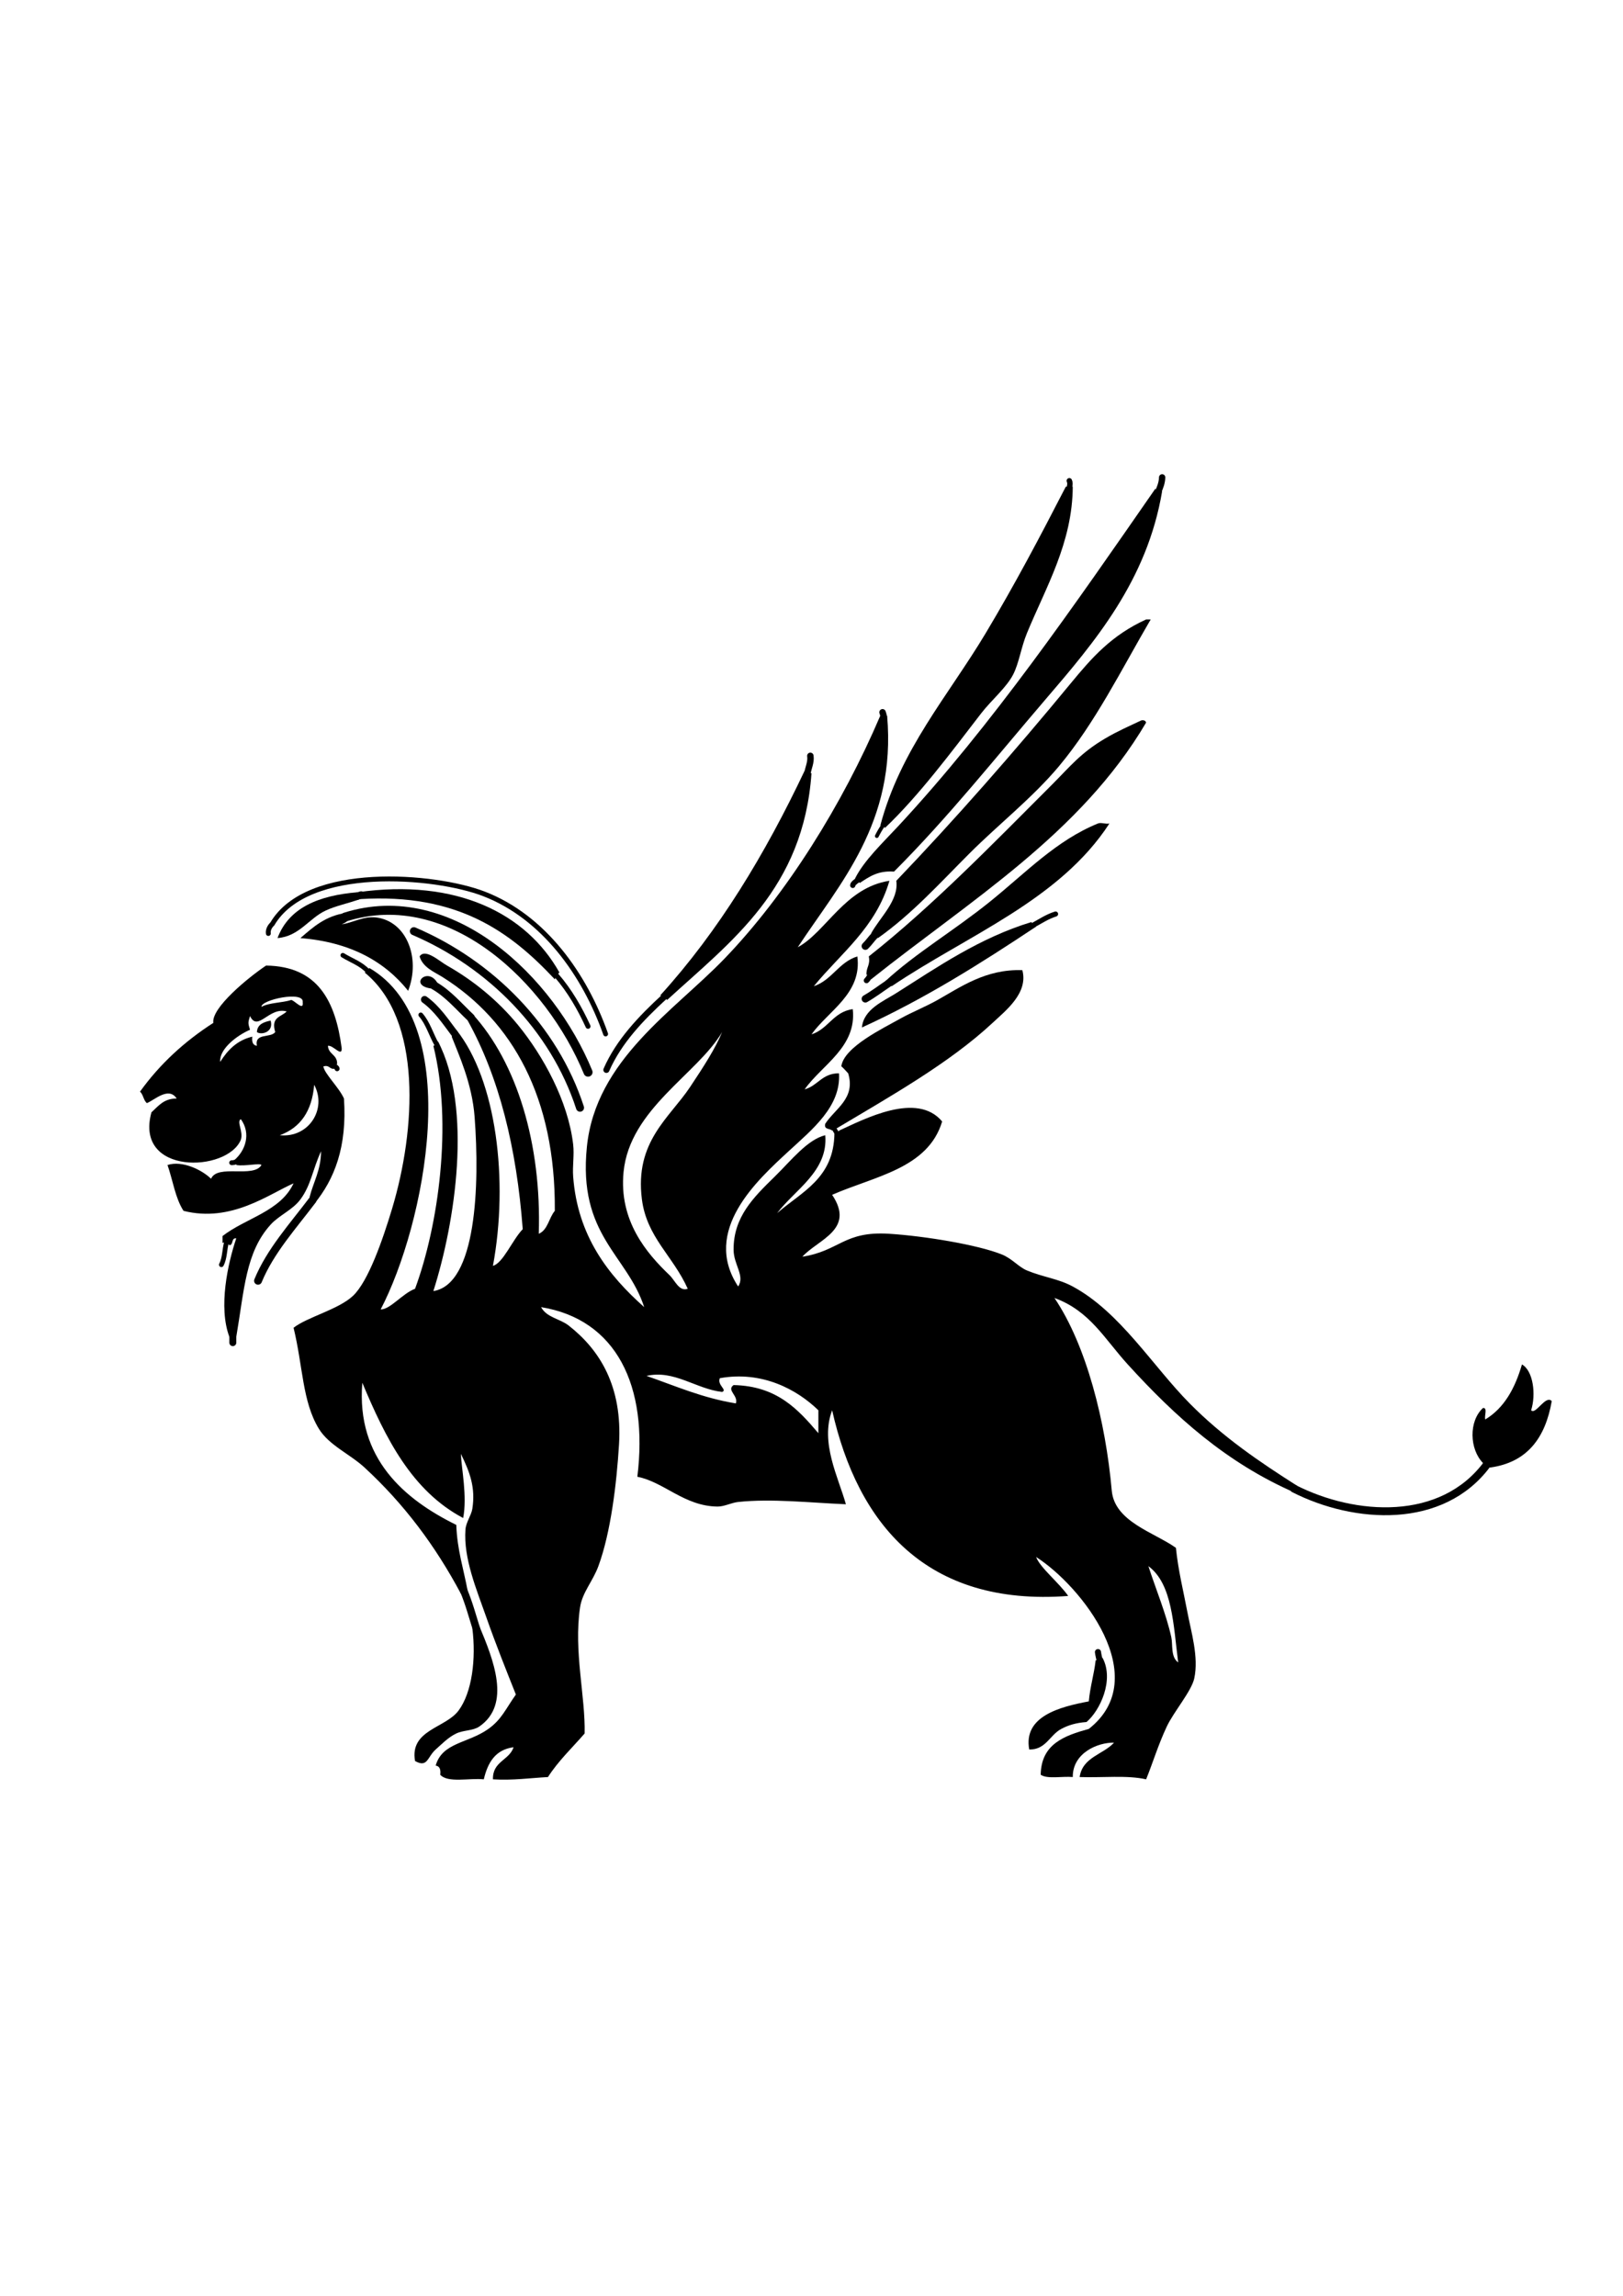 <?xml version="1.0" encoding="utf-8"?>
<!-- Generator: Adobe Illustrator 14.0.0, SVG Export Plug-In . SVG Version: 6.00 Build 43363)  -->
<!DOCTYPE svg PUBLIC "-//W3C//DTD SVG 1.1//EN" "http://www.w3.org/Graphics/SVG/1.1/DTD/svg11.dtd">
<svg version="1.1" id="Capa_1" xmlns="http://www.w3.org/2000/svg" xmlns:xlink="http://www.w3.org/1999/xlink" x="0px" y="0px"
	 width="595.28px" height="841.89px" viewBox="0 0 595.28 841.89" enable-background="new 0 0 595.28 841.89" xml:space="preserve">
<g>
	<g>
		<path fill-rule="evenodd" clip-rule="evenodd" d="M319.495,342.322c3.152-5.82,10.269-12.138,9.246-19.333
			c21.479-22.42,43.437-47.453,63.885-72.29c7.913-9.613,15.073-17.76,27.738-23.536c0.561,0,1.121,0,1.682,0
			c-10.861,18.609-20.396,37.966-33.623,53.797c-9.615,11.508-22.165,21.324-32.783,31.942
			c-10.925,10.925-21.167,22.291-33.623,31.101l-1.093-1.093L319.495,342.322z"/>
		<path fill-rule="evenodd" clip-rule="evenodd" d="M317.814,357.452c-0.186-2.707,1.486-3.557,0.84-6.725
			c23.326-18.416,45.652-41.449,67.247-63.043c6.49-6.491,10.381-11.524,19.333-16.812c4.703-2.778,8.864-4.565,13.449-6.725
			c0.978-0.137,1.495,0.186,1.681,0.841c-24.104,40.9-64.713,65.295-100.869,94.145l-0.42-1.261L317.814,357.452z"/>
		<path fill-rule="evenodd" clip-rule="evenodd" d="M324.539,359.974c11.131-10.347,25.432-18.729,38.666-29.42
			c13.158-10.629,24.203-22.346,39.508-28.58c1.201-0.489,2.952,0.371,4.202,0c-18.313,28.2-52.079,40.944-79.854,59.681
			l-1.093-1.093L324.539,359.974z"/>
		<path fill-rule="evenodd" clip-rule="evenodd" d="M127.843,337.278c-0.616,0.785-1.528,1.273-2.522,1.681
			c3.79-0.472,7.959-3.08,12.609-2.521c11.197,1.345,16.421,14.861,11.768,26.898c-8.725-10.889-21.357-17.87-39.507-19.333
			c4.654-4.032,9.204-8.168,16.812-9.246l-0.42,1.541L127.843,337.278z"/>
		<path fill-rule="evenodd" clip-rule="evenodd" d="M380.017,339.8c-20.195,13.427-40.79,26.456-63.884,36.985
			c0.608-6.706,7.86-9.602,12.608-12.609c15.134-9.582,30.584-20.273,49.595-26.058l0.42,1.261L380.017,339.8z"/>
		<path fill-rule="evenodd" clip-rule="evenodd" d="M99.264,374.264c1.227,4.249-3.423,5.402-5.043,4.203
			C94.413,375.577,96.722,374.804,99.264,374.264z"/>
		<path fill-rule="evenodd" clip-rule="evenodd" d="M404.394,607.945c4.325,8.129-0.899,19.32-5.884,23.536
			c-4.018,0.308-6.76,1.207-9.246,2.521c-4.271,2.258-5.62,7.658-11.769,7.565c-2.225-12.189,11.146-15.638,21.855-17.652
			c0.479-5.405,1.919-9.849,2.521-15.131l1.541,0.421L404.394,607.945z"/>
		<path fill-rule="evenodd" clip-rule="evenodd" d="M313.611,322.148c3.332-6.636,10.082-12.995,15.971-19.333
			c34.356-36.979,64.47-80.82,94.145-123.565l0.981,1.261l1.541-0.42c-5.495,32.817-24.751,55.356-42.87,76.493
			c-18.111,21.128-35.677,43.254-55.478,63.043c-6.037-0.433-9.21,1.999-12.609,4.203l-0.42-1.261L313.611,322.148z"/>
		<path fill-rule="evenodd" clip-rule="evenodd" d="M322.857,302.814c7.351-27.908,24.935-47.657,38.667-70.608
			c10.591-17.703,19.841-35.178,29.42-53.797l1.261,0.42l1.261-0.42c-0.108,20.675-9.88,36.946-16.812,53.797
			c-2.14,5.202-2.9,10.957-5.043,15.13c-2.497,4.863-8.016,9.418-11.769,14.29c-10.854,14.088-22.876,30.251-35.304,42.029
			l-0.421-1.261L322.857,302.814z"/>
		<path fill-rule="evenodd" clip-rule="evenodd" d="M160.626,381.829c12.777,24.586,6.33,66.521-1.681,91.623
			c15.766-2.455,17.036-38.767,15.13-63.884c-0.94-12.395-5.893-22.945-8.406-29.42l1.093-1.093l0.588-1.429
			c14.738,18.398,19.252,55.386,13.449,86.58c3.746-1.029,7.182-9.621,10.927-13.449c-2.25-29.972-8.684-55.76-20.174-76.493
			l1.093-1.093l0.588-1.429c16.469,18.013,25.423,47.962,24.377,80.695c3.347-1.416,3.693-5.833,5.884-8.405
			c0.312-41.425-15.503-69.613-41.188-85.739c-2.927-1.837-7.233-3.499-8.406-7.565c2.034-3.115,7.236,1.746,10.087,3.362
			c9.733,5.522,18.73,12.883,26.058,21.855c9.17,11.229,18.315,27.799,20.174,43.71c0.461,3.941-0.291,7.842,0,11.768
			c1.615,21.805,12.847,36.169,26.058,47.913c-6.27-19.248-24.346-26.317-21.015-58.84c3.266-31.881,31.928-49.715,50.435-68.927
			c22.835-23.706,43.388-56.788,57.159-89.102l1.261,0.42l1.261-0.42c3.415,39.287-17.441,61.567-32.782,84.898
			c10.38-5.593,17.316-21.909,33.623-24.376c-4.97,17.166-17.764,26.506-27.739,38.667c6.703-2.264,9.131-8.802,15.972-10.928
			c1.799,13.612-10.752,20.037-16.812,28.58c6.168-1.957,7.986-8.266,15.13-9.247c1.547,13.917-11.402,20.509-17.652,29.42
			c4.85-1.314,6.395-5.935,12.609-5.884c0.742,12.158-9.71,20.474-18.493,28.58c-11.478,10.593-31.983,29.122-18.493,49.595
			c2.558-3.91-1.65-7.994-1.681-13.449c-0.068-12.086,7.302-19.227,15.13-26.899c6.087-5.966,11.95-13.538,18.493-15.13
			c1.133,13.224-11.277,20.072-17.652,28.58c8.958-7.854,20.895-12.729,21.015-29.421l1.261,0.42l0.421-1.261
			c9.285-4.228,28.575-14.447,37.825-3.362c-5.161,17.254-24.767,20.064-40.348,26.898c8.564,12.808-5.151,16.33-10.927,22.696
			c13.746-2.145,15.195-9.484,31.942-8.406c13.267,0.854,32.508,4.081,41.188,7.565c3.795,1.523,6.215,4.629,9.246,5.884
			c6.011,2.488,11.463,2.996,16.812,5.885c17.346,9.364,29.269,29.121,42.87,42.869c12.138,12.269,25.442,21.333,39.507,30.261
			l-1.261,0.98l0.42,1.541c-25.171-11.002-43.817-27.805-61.362-47.072c-8.621-9.468-13.917-19.642-26.898-24.377
			c11.752,17.368,18.783,45.4,21.015,70.609c1.014,11.45,15.528,15.325,23.536,21.014c0.854,8.391,2.74,15.784,4.203,23.536
			c1.385,7.339,4.238,16.531,2.521,24.377c-1.021,4.668-7.592,12.314-10.087,17.652c-3.241,6.937-5.028,13.085-7.565,19.333
			c-6.808-1.597-16.272-0.539-24.376-0.84c1.06-7.347,8.594-8.218,12.608-12.609c-6.019-0.125-15.229,3.818-15.131,12.609
			c-3.837-0.365-9.255,0.85-11.768-0.841c0.183-11.305,8.664-14.312,17.652-16.812c23.914-18.761-2.729-52.435-19.334-63.044
			c1.424,3.911,8.452,9.473,11.769,14.29c-52.127,3.933-77.207-26.465-86.58-68.087c-4.502,11.804,2.283,24.571,5.044,34.464
			c-13.493-0.59-27.306-2.131-39.507-0.841c-2.491,0.264-5.119,1.706-7.565,1.682c-12.217-0.123-19.613-9.028-29.42-10.928
			c4.101-33.425-7.731-57.699-35.305-62.203c2.073,3.852,6.889,4.228,10.087,6.725c11.413,8.913,19.81,22.269,18.493,43.711
			c-0.877,14.282-3.012,32.181-7.565,44.55c-2.07,5.624-5.907,9.609-6.725,15.131c-2.387,16.115,2.006,32.704,1.681,46.231
			c-4.559,5.248-9.614,10-13.449,15.972c-6.645,0.36-12.733,1.276-20.174,0.84c-0.199-6.643,5.964-6.924,7.565-11.768
			c-6.707,0.858-9.477,5.653-10.927,11.768c-5.333-0.551-13.194,1.427-15.971-1.681c0.235-1.916-0.203-3.16-1.681-3.362
			c2.442-8.537,11.84-8.103,19.333-13.449c4.874-3.478,6.306-7.276,10.087-12.608c-3.431-8.632-7.326-18.294-10.928-28.58
			c-3.446-9.84-8.35-21.335-7.565-31.942c0.196-2.656,2.144-5.173,2.521-7.564c1.23-7.784-0.899-13.457-4.203-20.174
			c0.22,5.439,2.388,15.594,0.84,23.536c-18.87-9.99-28.456-29.265-36.985-49.595c-2.288,27.787,15.497,42.783,34.464,52.116
			c0.321,9.205,2.736,16.316,4.203,24.377l-1.541-0.421l-0.98,1.261c-9.436-17.688-20.875-32.914-35.305-46.231
			c-5.427-5.009-13.092-8.179-16.812-14.29c-6.063-9.962-5.799-22.875-9.246-36.985c5.036-3.959,16.535-6.697,21.855-11.768
			c5.538-5.278,10.796-20.31,14.29-31.942c8.659-28.834,11.205-69.275-10.087-86.58l1.261-0.42l0.42-1.261
			c35.598,20.715,20.22,94.646,4.203,125.246c3.468,0.089,8.076-5.922,12.608-7.565c8.58-23.189,13.829-60.525,6.725-89.101
			l1.261-0.42L160.626,381.829z M228.713,429.742c-1.785,18.021,8.594,29.964,16.812,37.826c2.117,2.025,3.524,6.144,6.725,5.043
			c-5.358-12.028-15.022-18.854-16.812-32.782c-2.722-21.181,10.099-29.862,17.652-41.188c5.021-7.529,9.326-14.236,11.768-20.174
			C255.801,393.9,231.002,406.62,228.713,429.742z M269.901,514.641c0.949-2.977-3.533-4.783-0.84-6.725
			c15.901,0.35,23.628,8.874,31.102,17.652c0-2.802,0-5.604,0-8.406c-7.852-7.64-20.644-14.551-36.145-11.768
			c-1.065,2.563,2.874,4.279,0.84,5.043c-9.58-1.072-17.556-8.215-27.739-5.884C247.73,508.231,257.607,512.645,269.901,514.641z
			 M429.611,600.38c0.597,2.704-0.278,7.288,2.521,9.246c-1.774-13.637-2.064-28.757-10.928-35.305
			C423.926,582.744,427.711,591.771,429.611,600.38z"/>
		<path fill-rule="evenodd" clip-rule="evenodd" d="M159.197,361.403l-1.093,1.092c-8.614-1.235-0.926-8.477,2.522-1.681
			L159.197,361.403z"/>
		<path fill-rule="evenodd" clip-rule="evenodd" d="M305.626,413.351l-0.421,1.261c-0.784-0.897-3.101-0.262-2.521-2.522
			c3.604-5.555,11.227-9.275,8.406-18.493c0.014,0.048-2.488-2.787-2.522-2.521c0.896-7.091,15.295-13.968,21.855-17.652
			c3.913-2.197,8.802-4.119,13.449-6.725c8.466-4.748,17.755-11.416,31.102-10.928c2.223,8.375-6.004,14.741-10.928,19.333
			c-15.859,14.794-37.729,27.049-57.159,38.667L305.626,413.351z"/>
		<path fill-rule="evenodd" clip-rule="evenodd" d="M545.471,536.916l-1.541,0.42c0-0.28,0-0.561,0-0.84
			c-4.944-5.021-5.306-15.297,0-20.174c1.823-0.143,0.381,2.98,0.841,4.202c6.99-4.218,10.925-11.49,13.449-20.174
			c4.181,2.353,5.196,11.103,3.362,16.812c1.627,1.841,5.35-5.791,7.565-3.362c-2.326,13.365-8.881,22.501-22.696,24.377
			L545.471,536.916z"/>
		<path fill-rule="evenodd" clip-rule="evenodd" d="M174.775,597.438l0.981-1.261c5.135,12.276,11.926,28.854,0,36.985
			c-2.285,1.558-5.796,1.271-8.406,2.521c-2.968,1.423-5.225,3.81-7.565,5.885c-3.072,2.723-2.931,6.848-7.565,4.202
			c-1.982-11.44,11.146-11.994,15.971-18.492c4.926-6.634,6.493-18.932,5.043-30.261L174.775,597.438z"/>
		<path fill-rule="evenodd" clip-rule="evenodd" d="M242.162,365.018c21.482-23.628,38.456-51.766,52.956-82.377l0.981,1.261
			l1.541-0.42c-2.952,42.439-29.258,61.525-52.957,83.217l-1.093-1.093L242.162,365.018z"/>
		<path fill-rule="evenodd" clip-rule="evenodd" d="M203.495,359.133c-16.252-17.37-35.588-31.658-71.449-29.42l0.42-1.541
			l-1.261-0.981c36.226-5.124,61.773,7.714,73.971,29.42l-1.093,1.093L203.495,359.133z"/>
		<path fill-rule="evenodd" clip-rule="evenodd" d="M130.785,328.732l1.261,0.981c-4.846,1.729-8.699,2.39-12.608,4.203
			c-6.156,2.855-9.648,9.448-17.652,10.087c4.207-11.204,15.176-15.646,29.42-16.812L130.785,328.732z"/>
		<path fill-rule="evenodd" clip-rule="evenodd" d="M113.553,438.988c1.411-5.594,4.155-9.854,4.203-16.812
			c-3.111,6.712-3.634,12.343-7.565,17.652c-2.88,3.89-7.807,5.806-10.927,9.246c-9.203,10.147-9.629,23.799-12.609,41.188
			l-1.261-0.42l-1.261,0.42c-4.126-10.952-0.562-26.988,2.521-36.145c-1.938-0.258-0.934,2.429-2.521,2.521l-0.981-1.261
			l-1.541,0.42c0-0.84,0-1.681,0-2.521c8.505-6.625,21.256-9.005,26.058-19.333c-9.07,3.953-22.854,14.509-40.348,10.087
			c-3.011-4.555-3.925-11.205-5.884-16.812c5.438-1.781,12.718,1.841,15.971,5.043c2.36-5.485,15.578-0.113,18.493-5.043
			c-0.595-0.811-6.126,0.55-9.247,0l0.42-1.261l-1.261-0.421c4.222-3.519,6.358-9.817,2.521-15.13c-1.681,0.93,1.024,4.514,0,7.565
			c-4.968,12.018-39.19,13.094-32.783-10.087c2.528-2.235,4.46-5.067,9.247-5.043c-2.958-4.554-8.22,0.651-10.928,1.681
			c-1.247-0.995-1.308-3.175-2.521-4.203c7.261-10.111,16.325-18.418,26.898-25.217c-0.846-5.464,12.872-16.699,19.333-21.015
			c19.099,0.235,25.487,13.18,27.739,30.261c0.201,3.533-3.122-1.19-5.043-0.841c0.168,3.194,3.535,3.19,3.362,6.725l-1.261,0.42
			l0.42,1.261c-2.025,0.344-1.827-1.535-4.203-0.84c0.41,2.69,5.747,7.689,7.565,11.768c1.188,17.719-3.475,29.587-10.928,38.666
			l-0.588-1.429L113.553,438.988z M95.901,369.221c2.881-1.603,7.542-1.425,10.927-2.522c1.23,0.187,4.612,4.26,4.203,0.84
			C111.649,363.156,95.613,366.652,95.901,369.221z M91.698,372.583c-0.755,2.46-0.755,2.583,0,5.043
			c-4.901,2.113-11.354,7.125-10.927,11.768c2.713-4.292,6.116-7.894,11.768-9.247c-0.235,1.916,0.202,3.16,1.681,3.362
			c-0.933-4.856,5.097-2.749,6.725-5.043c-1.702-5.624,2.311-5.534,4.203-7.565C98.645,369.102,94.577,378.614,91.698,372.583z
			 M102.626,416.293c10.641,1.09,17.398-9.64,12.608-18.493C114.449,407.382,110.234,413.534,102.626,416.293z"/>
		<g>
			<path fill-rule="evenodd" clip-rule="evenodd" fill="none" stroke="#000000" stroke-width="2.75" stroke-linecap="round" d="
				M317.394,346.945c1.295-1.244,2.265-2.765,3.53-4.035"/>
			<path fill-rule="evenodd" clip-rule="evenodd" fill="none" stroke="#000000" stroke-width="2.016" stroke-linecap="round" d="
				M317.814,359.554c0.266-0.231,0.8-0.944,1.261-1.681"/>
			<path fill-rule="evenodd" clip-rule="evenodd" fill="none" stroke="#000000" stroke-width="2.724" stroke-linecap="round" d="
				M317.394,366.278c2.985-1.711,5.734-3.811,8.574-5.716"/>
			<path fill-rule="evenodd" clip-rule="evenodd" fill="none" stroke="#000000" stroke-width="1.78" stroke-linecap="round" d="
				M98.423,342.322c-0.2-1.324,0.53-2.622,1.454-3.499c12.897-21.917,59.664-17.994,77.683-11.013
				c21.972,8.513,36.882,29.631,44.568,51.357"/>
			<path fill-rule="evenodd" clip-rule="evenodd" fill="none" stroke="#000000" stroke-width="3.302" stroke-linecap="round" d="
				M215.684,393.177c-13.893-33.849-50.278-69.133-89.101-56.879"/>
			<path fill-rule="evenodd" clip-rule="evenodd" fill="none" stroke="#000000" stroke-width="1.861" stroke-linecap="round" d="
				M378.756,339.38c2.788-1.508,5.368-3.26,8.406-4.203"/>
			<path fill-rule="evenodd" clip-rule="evenodd" fill="none" stroke="#000000" stroke-width="2.94" stroke-linecap="round" d="
				M212.742,406.206c-9.522-29.283-32.886-52.731-60.942-64.725"/>
			<path fill-rule="evenodd" clip-rule="evenodd" fill="none" stroke="#000000" stroke-width="2.25" stroke-linecap="round" d="
				M403.413,609.206c-0.259-1.121-0.56-2.242-0.7-3.362"/>
			<path fill-rule="evenodd" clip-rule="evenodd" fill="none" stroke="#000000" stroke-width="2.311" stroke-linecap="round" d="
				M424.708,180.511c0.812-1.716,1.497-3.541,1.541-5.464"/>
			<path fill-rule="evenodd" clip-rule="evenodd" fill="none" stroke="#000000" stroke-width="1.941" stroke-linecap="round" d="
				M312.771,324.67c0.025-0.53,0.711-1.198,2.102-2.102"/>
			<path fill-rule="evenodd" clip-rule="evenodd" fill="none" stroke="#000000" stroke-width="1.989" stroke-linecap="round" d="
				M392.205,178.829c0.309-1.181,0.298-1.853,0-2.521"/>
			<path fill-rule="evenodd" clip-rule="evenodd" fill="none" stroke="#000000" stroke-width="1.388" stroke-linecap="round" d="
				M324.118,302.395c-0.985,1.317-1.799,2.798-2.521,4.203"/>
			<path fill-rule="evenodd" clip-rule="evenodd" fill="none" stroke="#000000" stroke-width="2.653" stroke-linecap="round" d="
				M166.762,379.055c-3.336-4.41-6.458-9.196-11.04-12.497"/>
			<path fill-rule="evenodd" clip-rule="evenodd" fill="none" stroke="#000000" stroke-width="3.031" stroke-linecap="round" d="
				M172.646,373.171c-4.363-4.095-8.227-8.782-13.449-11.768"/>
			<path fill-rule="evenodd" clip-rule="evenodd" fill="none" stroke="#000000" stroke-width="2.377" stroke-linecap="round" d="
				M324.118,262.887c-0.05-0.561-0.231-1.121-0.42-1.681"/>
			<path fill-rule="evenodd" clip-rule="evenodd" fill="none" stroke="#000000" stroke-width="1.681" stroke-linecap="round" d="
				M307.307,415.873c-0.606-0.587-1.116-1.492-1.681-2.521"/>
			<path fill-rule="evenodd" clip-rule="evenodd" fill="none" stroke="#000000" stroke-width="2.895" stroke-linecap="round" d="
				M474.582,545.882c22.328,11.369,54.336,13.438,70.889-8.966"/>
			<path fill-rule="evenodd" clip-rule="evenodd" fill="none" stroke="#000000" stroke-width="2.745" stroke-linecap="round" d="
				M174.775,597.438c-1.517-4.833-2.792-9.62-4.763-14.29"/>
			<path fill-rule="evenodd" clip-rule="evenodd" fill="none" stroke="#000000" stroke-width="1.71" stroke-linecap="round" d="
				M125.742,350.308c3.166,1.946,6.622,3.049,9.247,5.884"/>
			<path fill-rule="evenodd" clip-rule="evenodd" fill="none" stroke="#000000" stroke-width="1.719" stroke-linecap="round" d="
				M154.321,372.163c2.645,3.002,3.826,7.336,5.884,10.927"/>
			<path fill-rule="evenodd" clip-rule="evenodd" fill="none" stroke="#000000" stroke-width="2.365" stroke-linecap="round" d="
				M296.099,283.902c0.298-2.29,1.481-4.333,1.121-6.725"/>
			<path fill-rule="evenodd" clip-rule="evenodd" fill="none" stroke="#000000" stroke-width="2.235" stroke-linecap="round" d="
				M222.408,392.336c4.567-10.475,12.807-19.016,21.183-26.73"/>
			<path fill-rule="evenodd" clip-rule="evenodd" fill="none" stroke="#000000" stroke-width="2.658" stroke-linecap="round" d="
				M132.466,328.172c-0.561,0.187-1.121,0.374-1.681,0.56"/>
			<path fill-rule="evenodd" clip-rule="evenodd" fill="none" stroke="#000000" stroke-width="1.814" stroke-linecap="round" d="
				M215.684,376.365c-3.04-6.585-6.701-13.012-11.6-18.661"/>
			<path fill-rule="evenodd" clip-rule="evenodd" fill="none" stroke="#000000" stroke-width="2.545" stroke-linecap="round" d="
				M85.394,492.365c0-0.841,0-1.681,0-2.521"/>
			<path fill-rule="evenodd" clip-rule="evenodd" fill="none" stroke="#000000" stroke-width="1.739" stroke-linecap="round" d="
				M81.191,463.785c1.361-2.576,1.082-5.643,1.961-8.405"/>
			<path fill-rule="evenodd" clip-rule="evenodd" fill="none" stroke="#000000" stroke-width="1.783" stroke-linecap="round" d="
				M84.974,426.38c0.546,0.024,1.36-0.192,2.102-0.42"/>
			<path fill-rule="evenodd" clip-rule="evenodd" fill="none" stroke="#000000" stroke-width="1.816" stroke-linecap="round" d="
				M123.64,391.916c0.016-0.362-0.621-0.795-1.261-1.261"/>
			<path fill-rule="evenodd" clip-rule="evenodd" fill="none" stroke="#000000" stroke-width="2.887" stroke-linecap="round" d="
				M114.646,440.081c-7.127,9.471-15.527,18.673-20.006,29.589"/>
		</g>
	</g>
</g>
</svg>
